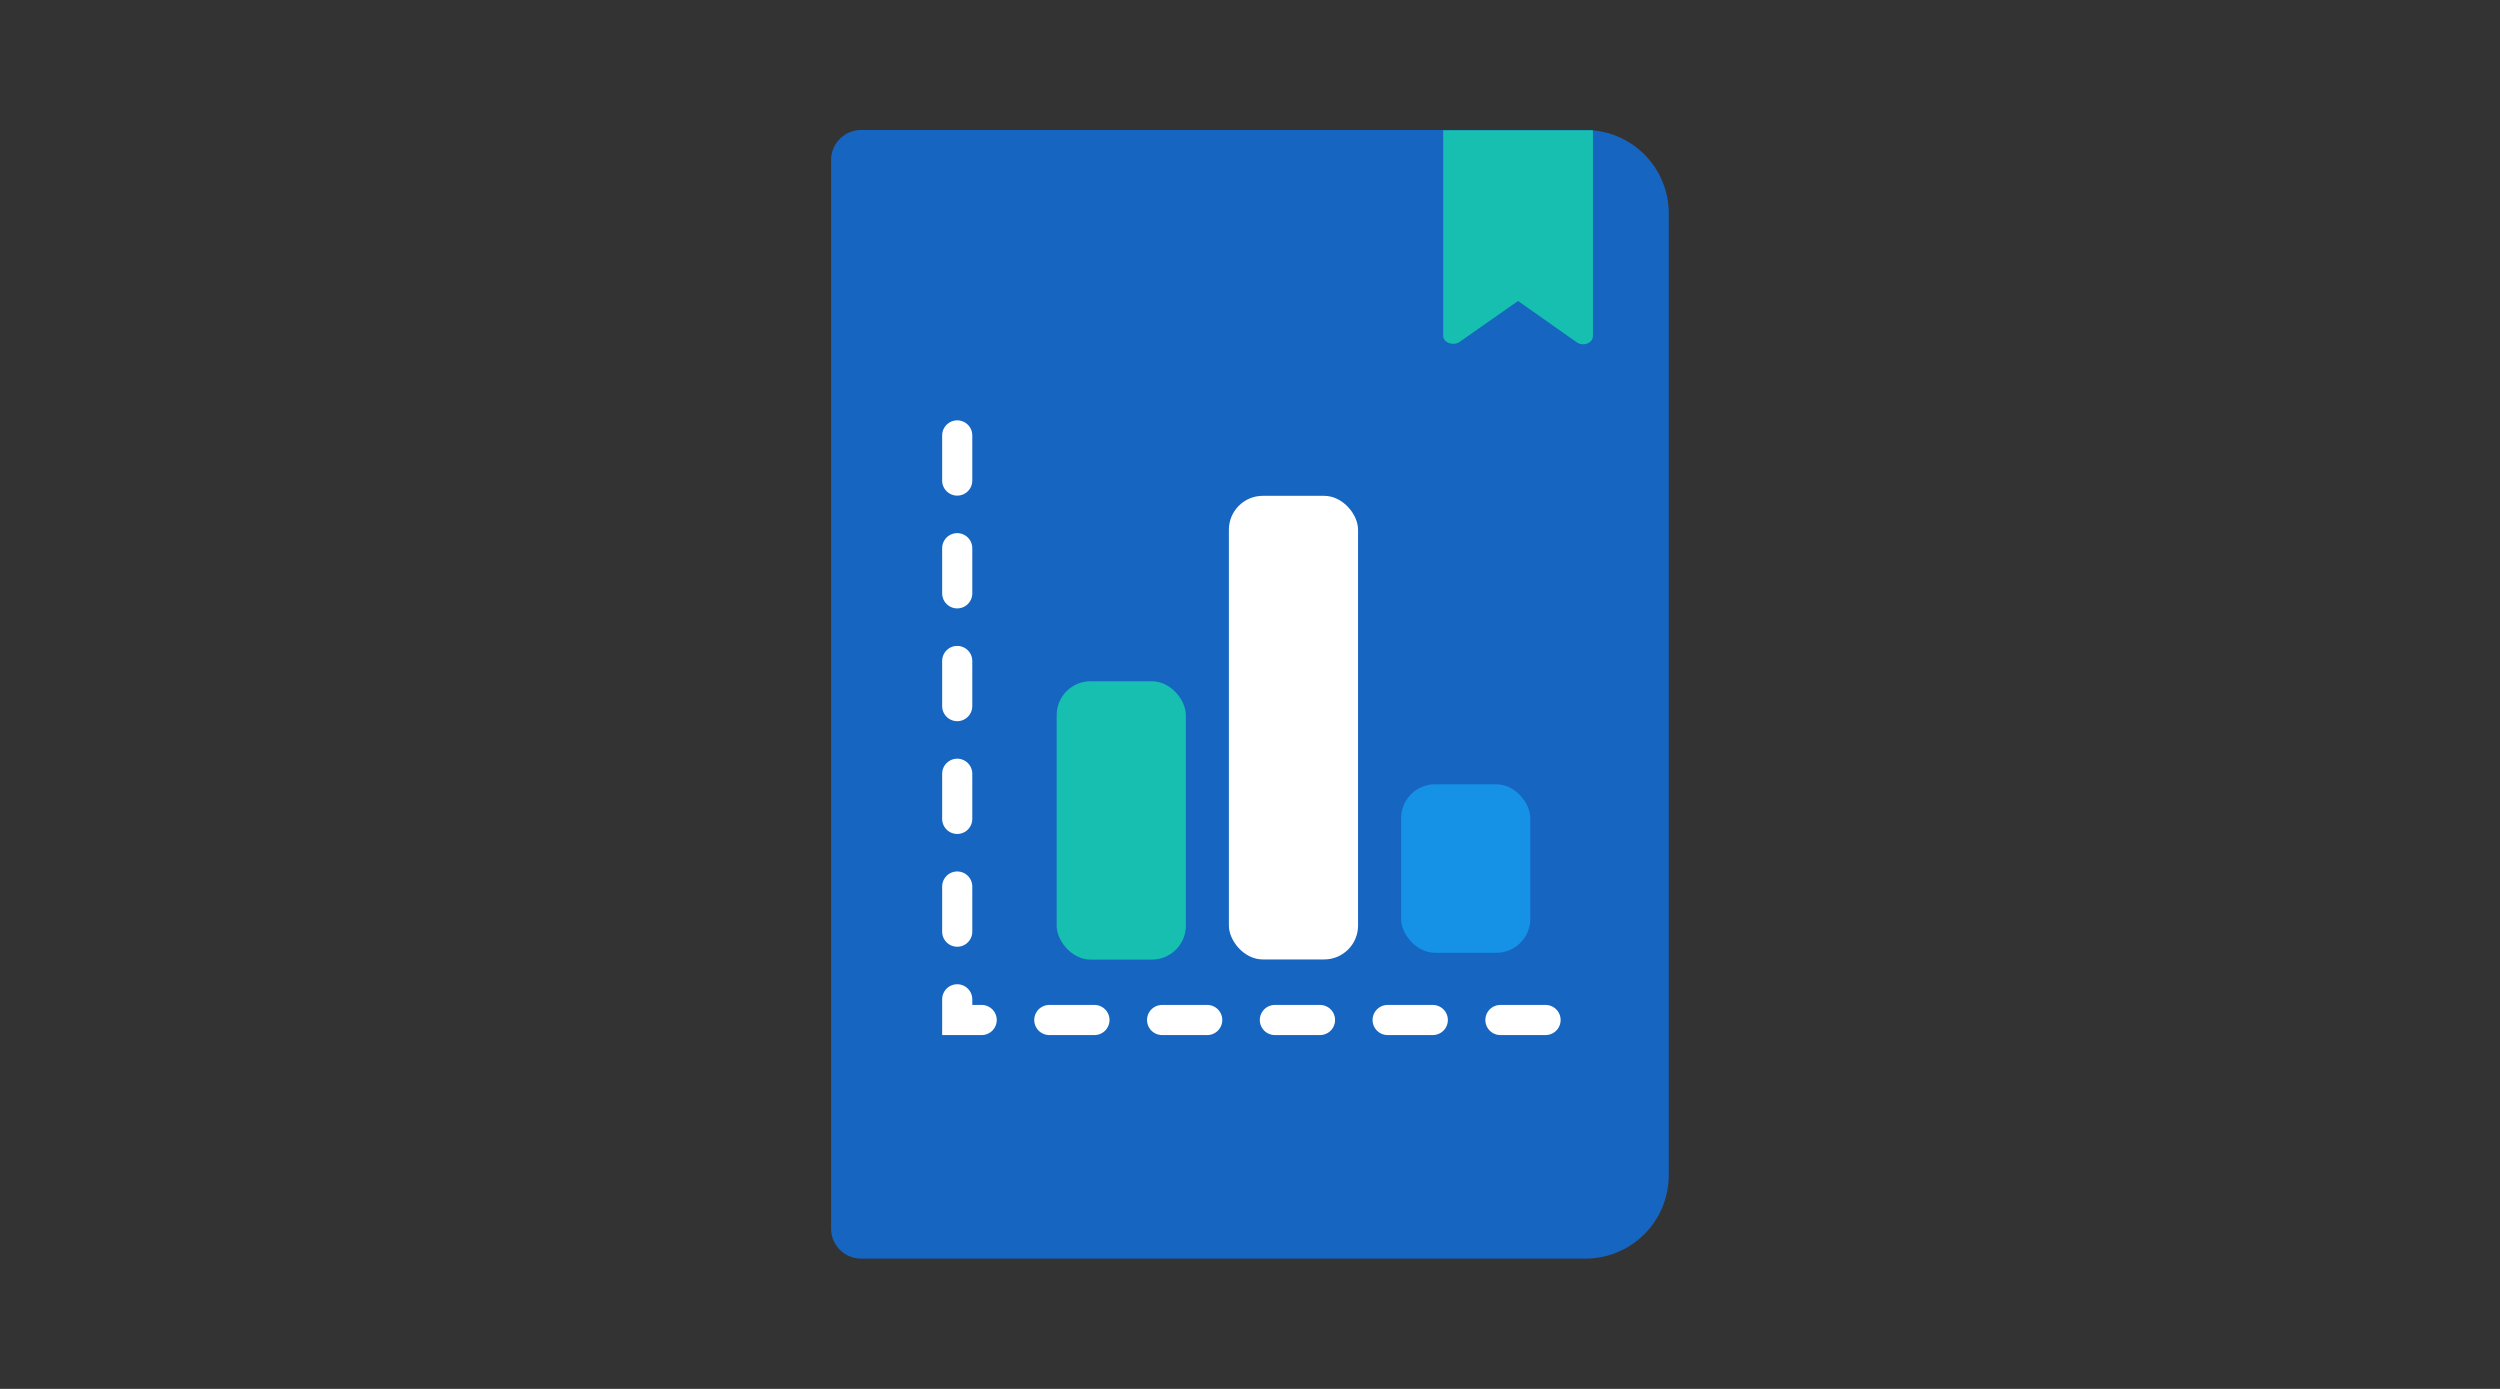 <svg id="icons" xmlns="http://www.w3.org/2000/svg" width="180" height="100" viewBox="0 0 180 100"><rect x="0" y="0" width="180" height="100" fill="#333333" stroke="none"/><defs><style>.cls-1{fill:#1665c1;}.cls-2{fill:#17bfb0;}.cls-3{fill:#fff;}.cls-4{fill:#1592e6;}.cls-5{fill:none;stroke:#fff;stroke-linecap:round;stroke-miterlimit:10;stroke-width:2.17px;stroke-dasharray:3.25 4.87;}</style></defs><path class="cls-1" d="M62,90.62h52.15a6,6,0,0,0,6-6V15.36a6,6,0,0,0-6-6H62a2.16,2.16,0,0,0-2.16,2.16V88.46A2.16,2.16,0,0,0,62,90.62Z"/><path class="cls-2" d="M113.49,24.62l-4.19-2.95-4.2,2.94c-.46.33-1.19.06-1.19-.43V9.38l10.78,0V24.2C114.69,24.69,114,25,113.49,24.62Z"/><rect class="cls-2" x="76.08" y="49.05" width="9.3" height="20.04" rx="2.44"/><rect class="cls-3" x="88.48" y="35.7" width="9.3" height="33.38" rx="2.44"/><rect class="cls-4" x="100.88" y="56.47" width="9.3" height="12.13" rx="2.44"/><polyline class="cls-5" points="68.92 31.35 68.92 73.44 111.97 73.44"/></svg>